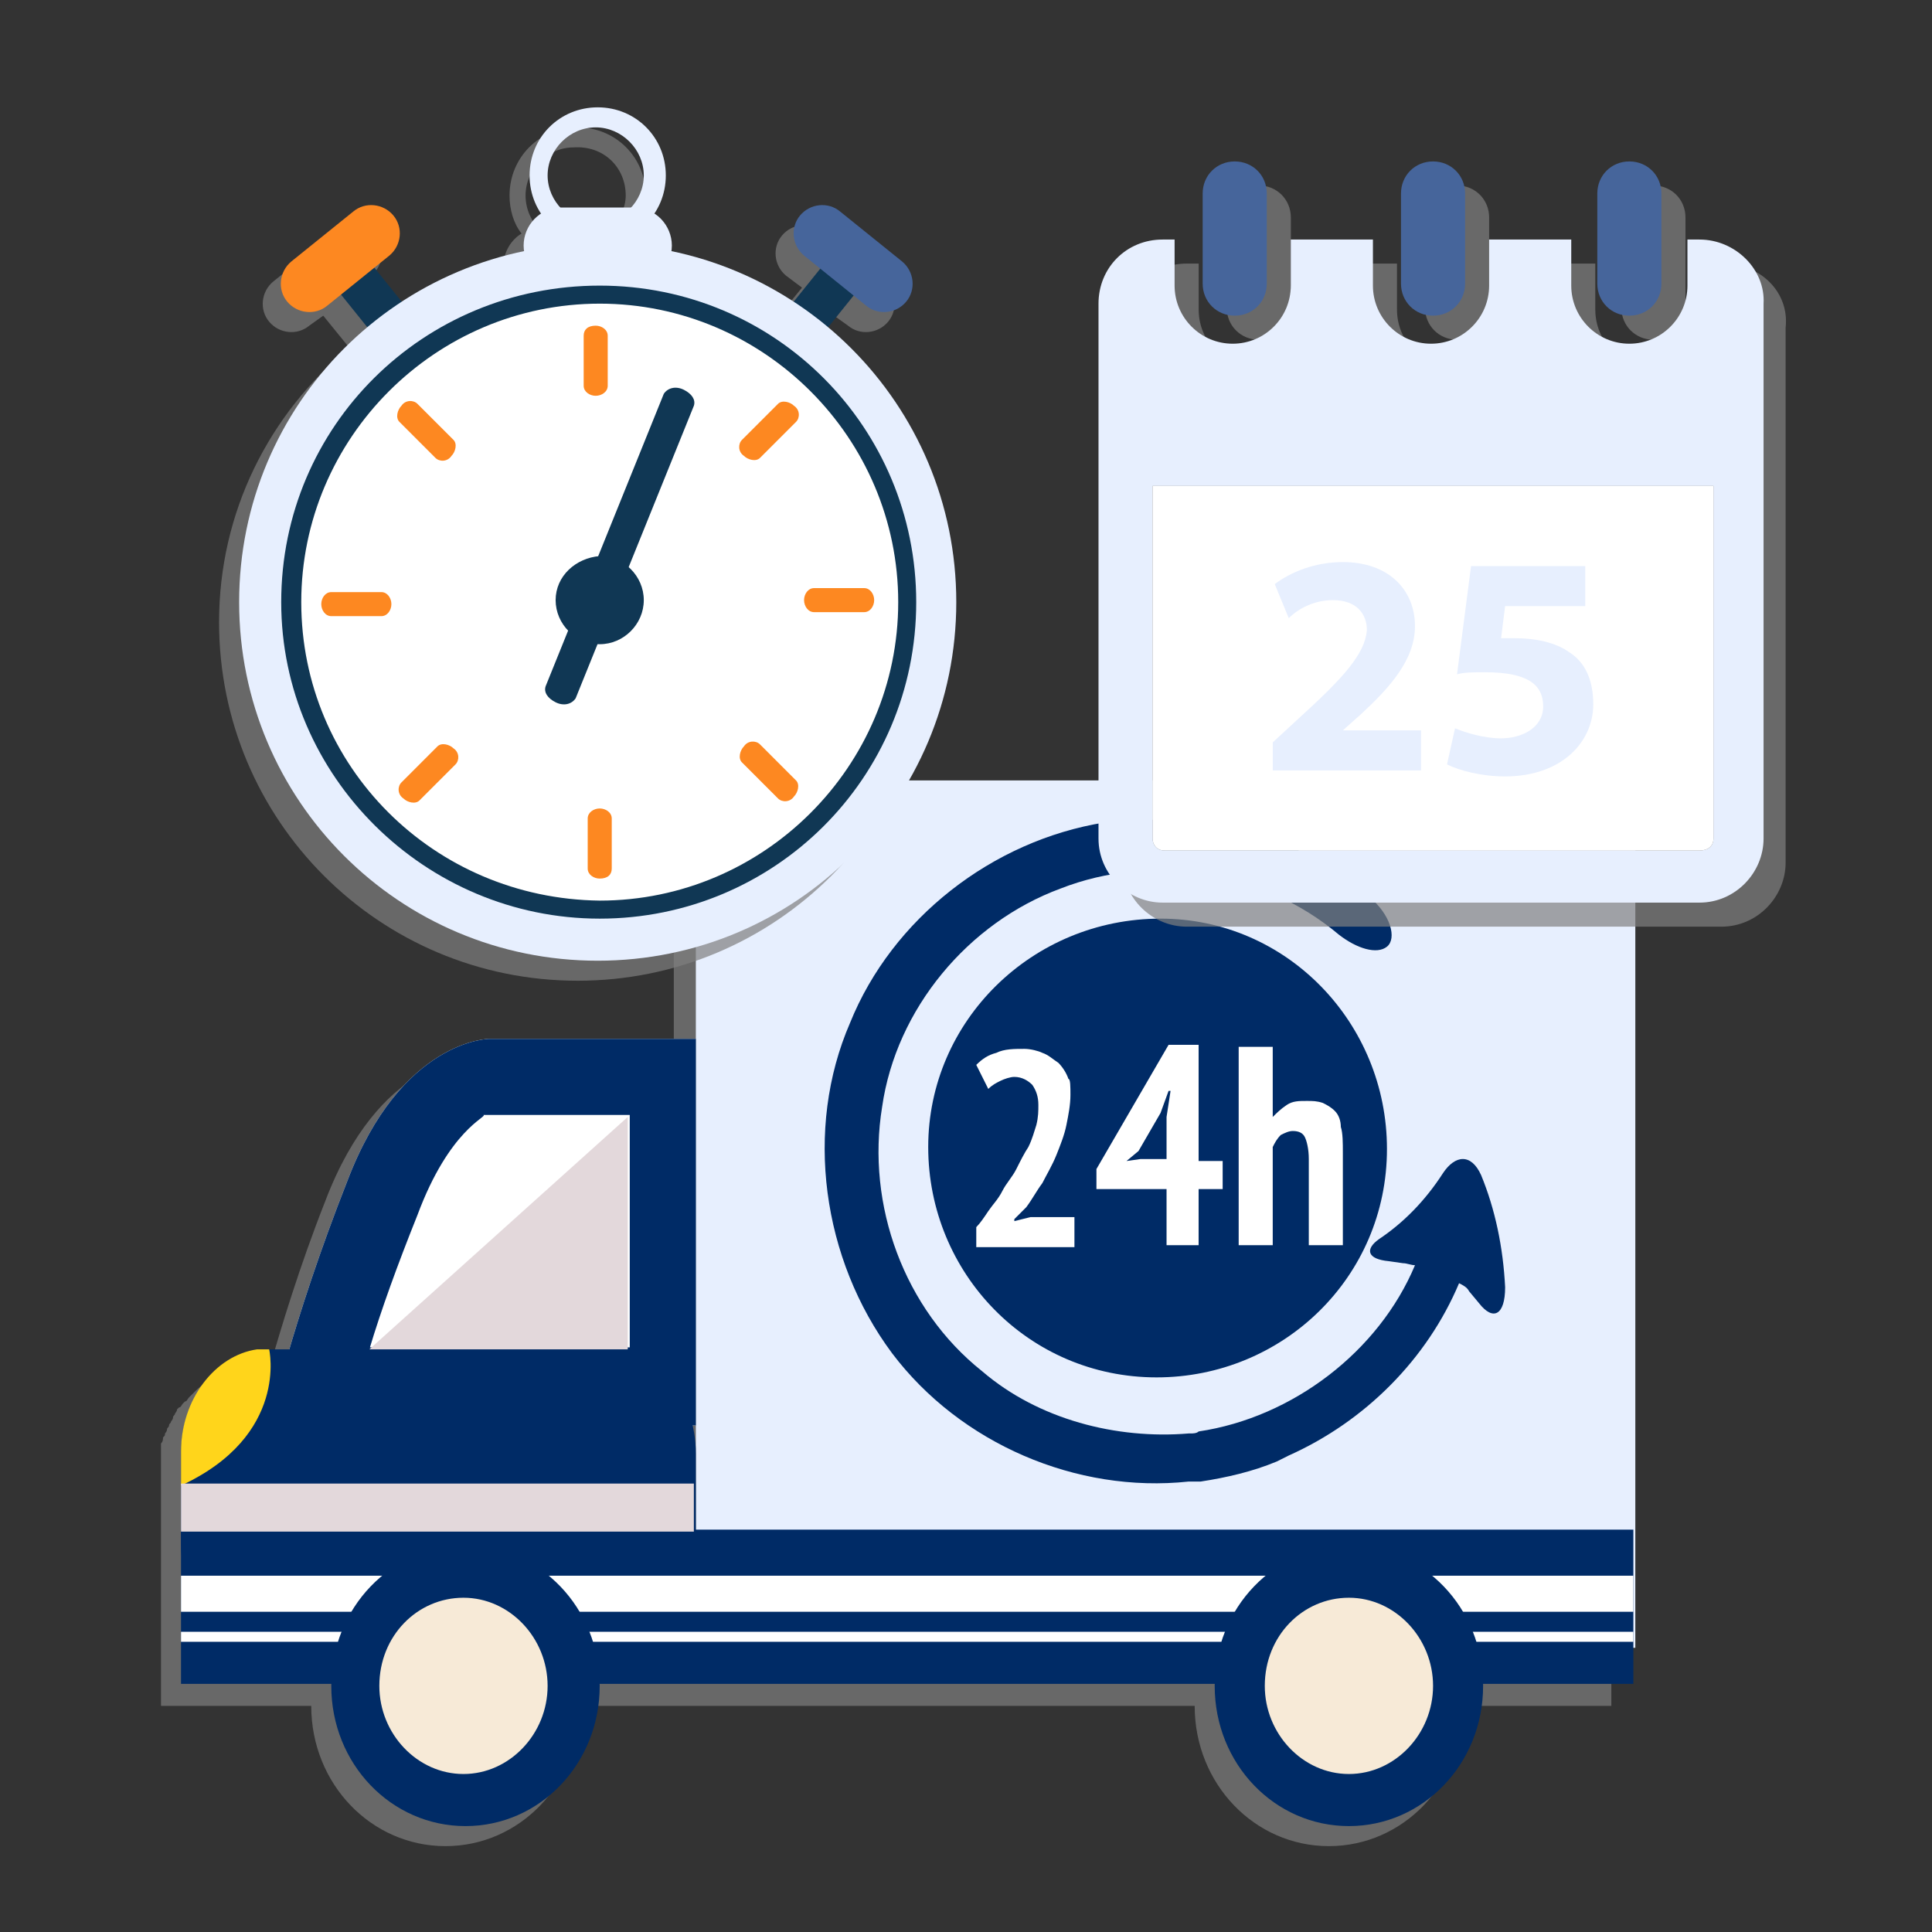 <svg width="72" height="72" viewBox="0 0 72 72" fill="none" xmlns="http://www.w3.org/2000/svg">
<rect x="0" y="0" width="72" height="72" fill="#333333" stroke="none"/>
<path opacity="0.7" d="M6 54.84V56.034V56.109V57.751V57.826V58.274V59.468V60.812V61.559V61.932V63.574H11.599C11.599 66.486 13.839 68.8 16.601 68.8C19.363 68.8 21.603 66.486 21.603 63.574H40.864H44.522C44.522 66.486 46.761 68.8 49.523 68.8C52.286 68.8 54.525 66.486 54.525 63.574H60.05V62.156V62.006V61.633V60.887V59.543V57.9V29.905H40.789H25.111V39.461H17.422C17.422 39.461 14.137 39.461 12.122 44.761C11.151 47.225 10.479 49.465 10.031 51.032H9.285C8.538 51.032 7.792 51.331 7.269 51.853C7.194 51.928 7.12 52.003 7.12 52.003C7.12 52.003 7.12 52.003 7.045 52.077C6.971 52.152 6.97 52.227 6.896 52.227L6.821 52.301C6.747 52.376 6.747 52.451 6.672 52.451L6.597 52.525C6.597 52.6 6.523 52.675 6.523 52.675C6.523 52.749 6.448 52.749 6.448 52.824C6.448 52.899 6.373 52.973 6.373 52.973C6.373 53.048 6.299 53.048 6.299 53.123C6.299 53.197 6.224 53.197 6.224 53.272C6.224 53.346 6.149 53.421 6.149 53.421C6.149 53.496 6.149 53.496 6.075 53.571C6.075 53.645 6.075 53.72 6 53.794C6 53.869 6 53.869 6 53.944C6 54.018 6 54.093 6 54.168C6 54.242 6 54.242 6 54.317C6 54.616 6 54.765 6 54.84ZM25.186 54.84C25.186 54.541 25.111 54.168 25.111 53.869H25.186V54.84Z" fill="#808080"/>
<path d="M10.031 53.123H25.933V38.714H18.243C18.243 38.714 14.958 38.714 12.943 44.015C10.852 49.315 10.031 53.123 10.031 53.123Z" fill="white"/>
<path d="M60.944 29.084H25.932V61.409H60.944V29.084Z" fill="#E7EFFE"/>
<path d="M10.031 53.123H25.933V38.714H18.243C18.243 38.714 14.958 38.714 12.943 44.015C10.852 49.315 10.031 53.123 10.031 53.123ZM13.764 50.286C14.212 48.793 14.809 47.15 15.556 45.284C16.75 42.074 18.169 41.626 18.019 41.551H23.469V50.211H13.764V50.286Z" fill="#002B66"/>
<path d="M6.746 57.527C6.746 59.692 8.239 61.409 10.031 61.409H22.648C24.439 61.409 25.932 59.692 25.932 57.527V54.168C25.932 52.003 24.439 50.286 22.648 50.286H10.031C8.239 50.286 6.746 52.003 6.746 54.168V57.527Z" fill="#002B66"/>
<path d="M60.87 57.005H6.746V62.753H60.87V57.005Z" fill="#002B66"/>
<path d="M60.87 58.722H6.746V60.066H60.87V58.722Z" fill="white"/>
<path d="M60.87 60.812H6.746V61.185H60.87V60.812Z" fill="white"/>
<path d="M12.346 62.828C12.346 65.739 14.585 68.053 17.348 68.053C20.11 68.053 22.349 65.739 22.349 62.828C22.349 59.916 20.11 57.602 17.348 57.602C14.585 57.602 12.346 59.916 12.346 62.828Z" fill="#002B66"/>
<path d="M14.137 62.828C14.137 64.619 15.555 66.112 17.272 66.112C18.989 66.112 20.408 64.619 20.408 62.828C20.408 61.036 18.989 59.543 17.272 59.543C15.555 59.543 14.137 60.961 14.137 62.828Z" fill="#F7EAD7"/>
<path d="M34.592 42.746C34.592 47.449 38.325 51.331 43.102 51.331C47.806 51.331 51.688 47.598 51.688 42.82C51.688 38.117 47.955 34.235 43.252 34.235C38.474 34.235 34.592 38.042 34.592 42.746Z" fill="#002B66"/>
<path d="M31.68 38.117C33.248 34.235 36.98 31.323 41.161 30.652C41.236 30.652 41.236 30.652 41.31 30.652C41.385 30.652 41.46 30.652 41.534 30.652H41.609C44.968 30.204 48.477 31.174 51.015 33.414C51.837 34.086 52.061 34.982 51.687 35.28C51.314 35.579 50.568 35.355 49.896 34.832C47.059 32.443 42.953 31.771 39.519 33.115C36.084 34.384 33.397 37.594 32.874 41.252C32.277 44.911 33.696 48.793 36.607 51.107C38.697 52.899 41.609 53.645 44.297 53.421H44.371C44.446 53.421 44.595 53.421 44.67 53.346C48.178 52.824 51.389 50.36 52.733 47.15C52.583 47.15 52.434 47.076 52.285 47.076L51.762 47.001C50.941 46.926 50.866 46.553 51.389 46.18C52.285 45.583 53.106 44.761 53.778 43.716C54.226 43.044 54.823 42.97 55.196 43.791C55.719 45.06 56.017 46.478 56.092 47.971C56.092 49.017 55.644 49.24 55.121 48.569L54.748 48.121C54.673 47.971 54.524 47.897 54.375 47.822C53.18 50.659 50.866 52.973 48.029 54.242C47.88 54.317 47.731 54.392 47.581 54.466C46.685 54.84 45.715 55.064 44.745 55.213H44.67H44.595C44.52 55.213 44.446 55.213 44.297 55.213C40.116 55.661 35.786 53.794 33.248 50.435C30.635 46.926 29.963 42.074 31.68 38.117Z" fill="#002B66"/>
<path d="M39.892 40.805C39.892 41.178 39.817 41.551 39.742 41.925C39.668 42.298 39.518 42.671 39.369 43.044C39.22 43.418 38.996 43.791 38.846 44.09C38.623 44.388 38.473 44.687 38.249 44.985L37.801 45.433V45.508L38.398 45.359H40.041V46.478H36.383V45.732C36.532 45.583 36.681 45.359 36.831 45.135C36.98 44.911 37.204 44.687 37.353 44.388C37.503 44.09 37.727 43.865 37.876 43.567C38.025 43.268 38.175 42.97 38.324 42.746C38.473 42.447 38.548 42.148 38.622 41.925C38.697 41.626 38.697 41.402 38.697 41.178C38.697 40.879 38.623 40.655 38.473 40.431C38.324 40.282 38.1 40.133 37.801 40.133C37.652 40.133 37.428 40.208 37.279 40.282C37.129 40.357 36.98 40.431 36.831 40.581L36.383 39.685C36.607 39.461 36.831 39.312 37.129 39.237C37.428 39.088 37.801 39.088 38.175 39.088C38.398 39.088 38.697 39.162 38.846 39.237C39.07 39.312 39.22 39.461 39.444 39.61C39.593 39.76 39.742 39.983 39.817 40.208C39.892 40.208 39.892 40.506 39.892 40.805Z" fill="white"/>
<path d="M45.565 44.313H44.669V46.404H43.474V44.313H40.861V43.567L43.549 38.938H44.669V43.268H45.565V44.313ZM43.474 41.626L43.623 40.655H43.549L43.25 41.477L42.429 42.895L41.981 43.268L42.504 43.194H43.474V41.626Z" fill="white"/>
<path d="M48.775 46.404V43.194C48.775 42.82 48.7 42.522 48.626 42.373C48.551 42.223 48.402 42.149 48.178 42.149C48.029 42.149 47.879 42.223 47.73 42.298C47.581 42.447 47.506 42.596 47.431 42.746V46.404H46.162V39.013H47.431V41.626C47.581 41.477 47.73 41.327 47.954 41.178C48.178 41.029 48.402 41.029 48.7 41.029C48.924 41.029 49.074 41.029 49.298 41.103C49.447 41.178 49.596 41.253 49.745 41.402C49.895 41.551 49.969 41.775 49.969 41.999C50.044 42.223 50.044 42.596 50.044 42.97V46.404H48.775Z" fill="white"/>
<path d="M45.268 62.828C45.268 65.739 47.507 68.053 50.269 68.053C53.032 68.053 55.271 65.739 55.271 62.828C55.271 59.916 53.032 57.602 50.269 57.602C47.507 57.602 45.268 59.916 45.268 62.828Z" fill="#002B66"/>
<path d="M47.135 62.828C47.135 64.619 48.553 66.112 50.27 66.112C51.987 66.112 53.406 64.619 53.406 62.828C53.406 61.036 51.987 59.543 50.27 59.543C48.553 59.543 47.135 60.961 47.135 62.828Z" fill="#F7EAD7"/>
<path d="M23.394 41.626L13.764 50.286H23.394V41.626Z" fill="#E3D8DB"/>
<path d="M9.583 50.286C9.882 50.286 10.031 50.286 10.031 50.286C10.031 50.286 10.777 53.496 6.746 55.362V54.093C6.746 52.152 8.015 50.51 9.583 50.286Z" fill="#FFD51B"/>
<path d="M25.858 55.288H6.746V57.079H25.858V55.288Z" fill="#E3D8DB"/>
<path opacity="0.7" d="M8.164 23.186C8.164 30.577 14.136 36.549 21.527 36.549C28.918 36.549 34.89 30.577 34.89 23.186C34.89 19.08 33.024 15.422 30.112 12.959L31.083 11.764L31.605 12.137C32.053 12.511 32.725 12.436 33.099 11.988C33.472 11.54 33.397 10.868 32.949 10.495L30.635 8.629C30.187 8.255 29.515 8.33 29.142 8.778C28.769 9.226 28.843 9.898 29.291 10.271L29.889 10.719L28.918 11.913C27.5 11.018 26.006 10.346 24.289 10.047C24.289 9.972 24.289 9.972 24.289 9.898C24.289 9.375 23.991 8.927 23.617 8.703C23.916 8.33 24.065 7.807 24.065 7.285C24.065 5.866 22.946 4.747 21.527 4.747C20.109 4.747 18.989 5.866 18.989 7.285C18.989 7.807 19.138 8.33 19.437 8.703C19.064 8.927 18.765 9.375 18.765 9.898C18.765 9.972 18.765 10.047 18.765 10.047C17.123 10.42 15.555 11.092 14.211 11.988L13.241 10.719L13.838 10.271C14.286 9.898 14.36 9.226 13.987 8.778C13.614 8.33 12.942 8.255 12.494 8.629L10.18 10.495C9.732 10.868 9.657 11.54 10.03 11.988C10.404 12.436 11.076 12.511 11.524 12.137L12.046 11.764L13.017 12.959C10.03 15.422 8.164 19.08 8.164 23.186ZM23.319 7.285C23.319 7.733 23.095 8.181 22.796 8.554H20.109C19.81 8.255 19.586 7.807 19.586 7.285C19.586 6.314 20.407 5.493 21.378 5.493C22.498 5.418 23.319 6.24 23.319 7.285Z" fill="#808080"/>
<path d="M28.919 12.063C28.62 12.436 28.695 12.959 29.068 13.182C29.441 13.481 29.964 13.406 30.188 13.033L32.651 9.972C32.95 9.599 32.875 9.076 32.502 8.852C32.129 8.554 31.606 8.629 31.382 9.002L28.919 12.063Z" fill="#103754"/>
<path d="M15.632 12.063C15.93 12.436 15.856 12.959 15.482 13.182C15.109 13.481 14.587 13.406 14.363 13.033L11.899 9.972C11.601 9.599 11.675 9.076 12.048 8.852C12.422 8.554 12.944 8.629 13.168 9.002L15.632 12.063Z" fill="#103754"/>
<path d="M10.48 22.44C10.48 29.009 15.781 34.235 22.351 34.235C28.92 34.235 34.146 28.934 34.146 22.44C34.146 15.87 28.845 10.644 22.351 10.644C15.781 10.57 10.48 15.87 10.48 22.44Z" fill="white"/>
<path d="M9.211 22.44C9.211 29.681 15.034 35.504 22.276 35.504C29.517 35.504 35.34 29.681 35.34 22.44C35.34 15.198 29.517 9.375 22.276 9.375C15.034 9.3 9.211 15.198 9.211 22.44ZM11.227 22.44C11.227 16.318 16.229 11.316 22.35 11.316C28.472 11.316 33.474 16.318 33.474 22.44C33.474 28.561 28.472 33.563 22.35 33.563C16.154 33.489 11.227 28.561 11.227 22.44Z" fill="#103754"/>
<path d="M8.912 22.44C8.912 29.83 14.884 35.803 22.275 35.803C29.666 35.803 35.638 29.83 35.638 22.44C35.638 15.049 29.666 9.077 22.275 9.077C14.884 9.077 8.912 15.049 8.912 22.44ZM10.48 22.44C10.48 15.87 15.78 10.644 22.35 10.644C28.919 10.644 34.145 15.945 34.145 22.44C34.145 29.009 28.845 34.235 22.35 34.235C15.855 34.235 10.48 28.935 10.48 22.44Z" fill="#E7EFFE"/>
<path d="M19.514 9.151C19.514 9.898 20.111 10.57 20.932 10.57H23.62C24.366 10.57 25.038 9.972 25.038 9.151C25.038 8.405 24.441 7.733 23.62 7.733H20.932C20.111 7.733 19.514 8.405 19.514 9.151Z" fill="#E7EFFE"/>
<path d="M19.736 6.538C19.736 7.957 20.856 9.076 22.275 9.076C23.693 9.076 24.813 7.957 24.813 6.538C24.813 5.12 23.693 4 22.275 4C20.856 4 19.736 5.12 19.736 6.538ZM20.408 6.538C20.408 5.568 21.229 4.747 22.2 4.747C23.17 4.747 23.992 5.568 23.992 6.538C23.992 7.509 23.17 8.33 22.2 8.33C21.229 8.33 20.408 7.509 20.408 6.538Z" fill="#E7EFFE"/>
<path d="M21.752 14.377C21.752 14.601 21.976 14.75 22.2 14.75C22.424 14.75 22.648 14.601 22.648 14.377V12.511C22.648 12.287 22.424 12.137 22.2 12.137C21.901 12.137 21.752 12.287 21.752 12.511V14.377Z" fill="#FD8821"/>
<path d="M30.338 21.917C30.114 21.917 29.965 22.141 29.965 22.365C29.965 22.589 30.114 22.813 30.338 22.813H32.205C32.428 22.813 32.578 22.589 32.578 22.365C32.578 22.141 32.428 21.917 32.205 21.917H30.338Z" fill="#FD8821"/>
<path d="M22.798 30.502C22.798 30.278 22.574 30.129 22.35 30.129C22.126 30.129 21.902 30.278 21.902 30.502V32.369C21.902 32.593 22.126 32.742 22.35 32.742C22.649 32.742 22.798 32.593 22.798 32.369V30.502Z" fill="#FD8821"/>
<path d="M14.212 22.962C14.436 22.962 14.586 22.738 14.586 22.514C14.586 22.29 14.436 22.066 14.212 22.066H12.346C12.122 22.066 11.973 22.29 11.973 22.514C11.973 22.738 12.122 22.962 12.346 22.962H14.212Z" fill="#FD8821"/>
<path d="M27.651 16.393C27.502 16.542 27.502 16.841 27.726 16.99C27.875 17.139 28.174 17.214 28.323 17.065L29.667 15.721C29.816 15.572 29.816 15.273 29.592 15.124C29.443 14.974 29.144 14.9 28.995 15.049L27.651 16.393Z" fill="#FD8821"/>
<path d="M28.322 27.74C28.172 27.591 27.874 27.591 27.724 27.815C27.575 27.964 27.5 28.263 27.65 28.412L28.994 29.756C29.143 29.905 29.441 29.905 29.591 29.681C29.74 29.532 29.815 29.233 29.665 29.084L28.322 27.74Z" fill="#FD8821"/>
<path d="M16.975 28.487C17.125 28.337 17.125 28.039 16.901 27.889C16.751 27.74 16.453 27.666 16.303 27.815L14.96 29.159C14.81 29.308 14.81 29.607 15.034 29.756C15.184 29.905 15.482 29.98 15.631 29.831L16.975 28.487Z" fill="#FD8821"/>
<path d="M16.228 17.065C16.377 17.214 16.676 17.214 16.825 16.99C16.974 16.841 17.049 16.542 16.9 16.393L15.556 15.049C15.407 14.9 15.108 14.9 14.959 15.123C14.809 15.273 14.735 15.572 14.884 15.721L16.228 17.065Z" fill="#FD8821"/>
<path d="M20.707 22.365C20.707 23.261 21.454 24.008 22.349 24.008C23.245 24.008 23.992 23.261 23.992 22.365C23.992 21.469 23.245 20.723 22.349 20.723C21.454 20.797 20.707 21.469 20.707 22.365Z" fill="#103754"/>
<path d="M20.334 25.575C20.259 25.799 20.408 26.023 20.707 26.172C21.005 26.322 21.304 26.247 21.453 26.023L25.858 15.123C25.933 14.9 25.783 14.676 25.485 14.526C25.186 14.377 24.887 14.452 24.738 14.676L20.334 25.575Z" fill="#103754"/>
<path d="M29.815 8.031C29.442 8.479 29.517 9.151 29.965 9.524L32.279 11.391C32.727 11.764 33.399 11.689 33.772 11.242C34.145 10.794 34.071 10.122 33.623 9.748L31.308 7.882C30.86 7.509 30.188 7.583 29.815 8.031Z" fill="#46659B"/>
<path d="M14.661 8.031C15.034 8.479 14.959 9.151 14.511 9.524L12.197 11.391C11.749 11.764 11.077 11.689 10.704 11.242C10.331 10.794 10.405 10.122 10.853 9.748L13.167 7.882C13.615 7.509 14.287 7.583 14.661 8.031Z" fill="#FD8821"/>
<g opacity="0.7">
<path d="M46.911 12.66C47.583 12.66 48.106 12.137 48.106 11.466V8.106C48.106 7.434 47.583 6.912 46.911 6.912C46.239 6.912 45.717 7.434 45.717 8.106V11.466C45.717 12.137 46.239 12.66 46.911 12.66Z" fill="#808080"/>
<path d="M54.302 12.66C54.974 12.66 55.496 12.137 55.496 11.466V8.106C55.496 7.434 54.974 6.912 54.302 6.912C53.63 6.912 53.107 7.434 53.107 8.106V11.466C53.107 12.137 53.63 12.66 54.302 12.66Z" fill="#808080"/>
<path d="M61.618 12.66C62.29 12.66 62.813 12.137 62.813 11.466V8.106C62.813 7.434 62.29 6.912 61.618 6.912C60.946 6.912 60.424 7.434 60.424 8.106V11.466C60.424 12.137 60.946 12.66 61.618 12.66Z" fill="#808080"/>
<path d="M64.23 9.823H63.782V11.54C63.782 12.735 62.812 13.705 61.617 13.705C60.423 13.705 59.452 12.735 59.452 11.54V9.823H56.392V11.54C56.392 12.735 55.421 13.705 54.227 13.705C53.032 13.705 52.062 12.735 52.062 11.54V9.823H49.001V11.54C49.001 12.735 48.03 13.705 46.836 13.705C45.641 13.705 44.671 12.735 44.671 11.54V9.823H44.223C42.879 9.823 41.834 10.868 41.834 12.212V32.145C41.834 33.489 42.954 34.534 44.223 34.534H64.156C65.499 34.534 66.545 33.414 66.545 32.145V12.212C66.694 10.868 65.574 9.823 64.23 9.823Z" fill="#808080"/>
</g>
<path d="M47.209 7.21C47.209 6.538 46.687 6.016 46.015 6.016C45.343 6.016 44.82 6.538 44.82 7.21V10.57C44.82 11.242 45.343 11.764 46.015 11.764C46.687 11.764 47.209 11.242 47.209 10.57V7.21Z" fill="#46659B"/>
<path d="M54.6 7.21C54.6 6.538 54.077 6.016 53.405 6.016C52.733 6.016 52.211 6.538 52.211 7.21V10.57C52.211 11.242 52.733 11.764 53.405 11.764C54.077 11.764 54.6 11.242 54.6 10.57V7.21Z" fill="#46659B"/>
<path d="M61.916 7.21C61.916 6.538 61.394 6.016 60.722 6.016C60.05 6.016 59.527 6.538 59.527 7.21V10.57C59.527 11.242 60.05 11.764 60.722 11.764C61.394 11.764 61.916 11.242 61.916 10.57V7.21Z" fill="#46659B"/>
<path d="M63.334 8.927H62.886V10.644C62.886 11.839 61.915 12.809 60.721 12.809C59.526 12.809 58.556 11.839 58.556 10.644V8.927H55.495V10.644C55.495 11.839 54.525 12.809 53.33 12.809C52.136 12.809 51.165 11.839 51.165 10.644V8.927H48.104V10.644C48.104 11.839 47.134 12.809 45.939 12.809C44.745 12.809 43.774 11.839 43.774 10.644V8.927H43.326C41.983 8.927 40.938 9.973 40.938 11.316V31.249C40.938 32.593 42.057 33.638 43.326 33.638H63.334C64.678 33.638 65.723 32.518 65.723 31.249V11.316C65.797 10.047 64.678 8.927 63.334 8.927ZM63.856 31.249C63.856 31.548 63.632 31.697 63.334 31.697H43.401C43.102 31.697 42.953 31.473 42.953 31.249V18.11H63.856V31.249Z" fill="#E7EFFE"/>
<path d="M63.856 18.184V31.249C63.856 31.547 63.632 31.697 63.334 31.697H43.401C43.102 31.697 42.953 31.473 42.953 31.249V18.11H63.856V18.184Z" fill="white"/>
<path d="M47.432 28.785V27.666L48.402 26.77C50.044 25.277 50.866 24.381 50.94 23.485C50.94 22.888 50.567 22.365 49.671 22.365C48.999 22.365 48.402 22.664 48.029 23.037L47.506 21.768C48.103 21.32 48.999 20.947 50.044 20.947C51.762 20.947 52.732 21.992 52.732 23.336C52.732 24.605 51.762 25.65 50.716 26.62L50.044 27.218H52.956V28.711H47.432V28.785Z" fill="#E7EFFE"/>
<path d="M59.077 22.589H56.091L55.941 23.784C56.091 23.784 56.24 23.784 56.464 23.784C57.211 23.784 57.957 23.933 58.48 24.306C59.077 24.679 59.376 25.351 59.376 26.247C59.376 27.666 58.181 28.935 56.091 28.935C55.195 28.935 54.374 28.711 53.926 28.487L54.224 27.143C54.598 27.292 55.27 27.516 55.941 27.516C56.688 27.516 57.509 27.143 57.509 26.322C57.509 25.501 56.912 25.053 55.344 25.053C54.896 25.053 54.598 25.053 54.299 25.127L54.822 21.096H59.077V22.589Z" fill="#E7EFFE"/>
</svg>
